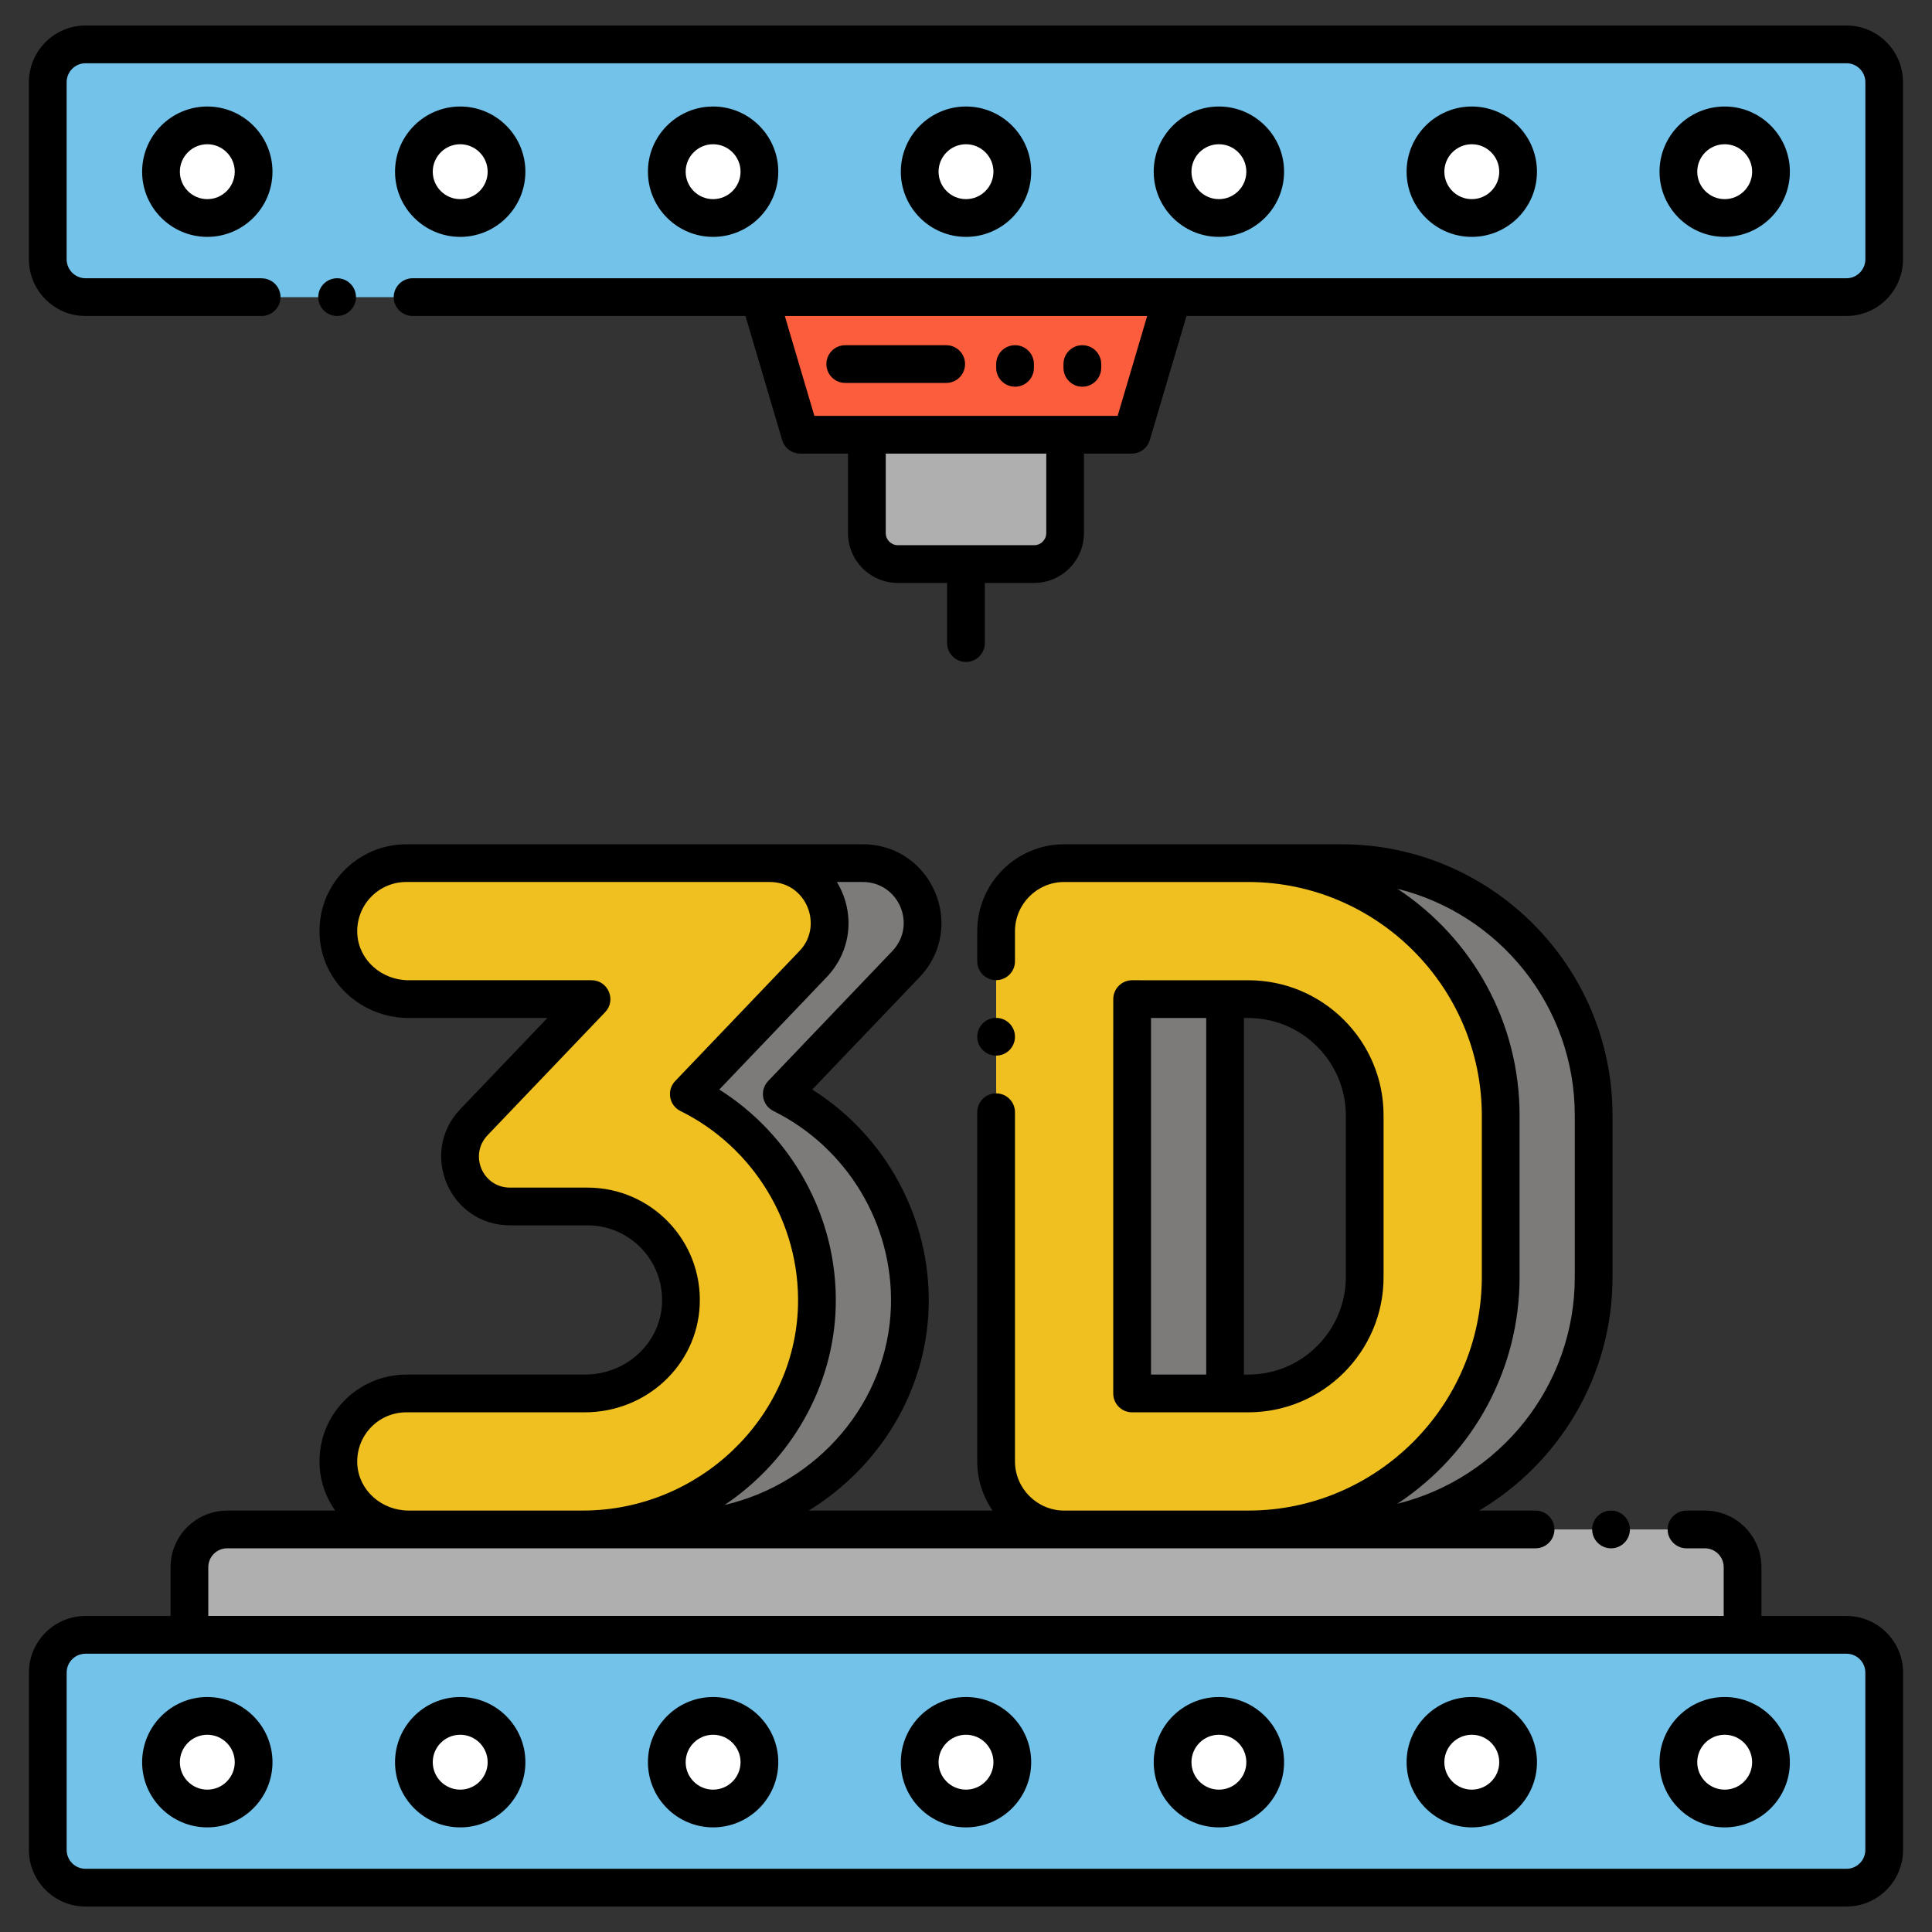 <svg id="Layer_1" enable-background="new 0 0 256 256" height="512" viewBox="0 0 256 256" width="512" xmlns="http://www.w3.org/2000/svg"><rect x="0" y="0" width="256" height="256" fill="#333333" stroke="none"/><g><path d="m230.902 216.625h-205.804v-8.969c0-2.761 2.239-5 5-5h195.804c2.761 0 5 2.239 5 5z" fill="#afafaf"/><path d="m244.667 250.125h-233.334c-2.761 0-5-2.239-5-5v-23.5c0-2.761 2.239-5 5-5h233.333c2.761 0 5 2.239 5 5v23.5c.001 2.761-2.238 5-4.999 5z" fill="#72c2e9"/><g fill="#fff"><circle cx="27.47" cy="233.5" r="6.136"/><circle cx="60.98" cy="233.5" r="6.136"/><circle cx="94.49" cy="233.5" r="6.136"/><circle cx="128" cy="233.5" r="6.136"/><circle cx="161.51" cy="233.5" r="6.136"/><circle cx="195.02" cy="233.5" r="6.136"/><circle cx="228.53" cy="233.5" r="6.136"/></g><path d="m149.96 57.607h-43.92l-5.394-18.232h54.708z" fill="#fc5d3d"/><path d="m141.135 57.607h-26.27v13.032c0 2.267 1.838 4.105 4.105 4.105h18.061c2.267 0 4.105-1.838 4.105-4.105v-13.032z" fill="#afafaf"/><path d="m244.667 39.375h-233.334c-2.761 0-5-2.239-5-5v-23.5c0-2.761 2.239-5 5-5h233.333c2.761 0 5 2.239 5 5v23.5c.001 2.761-2.238 5-4.999 5z" fill="#72c2e9"/><circle cx="60.98" cy="22.75" fill="#fff" r="6.136"/><circle cx="94.49" cy="22.75" fill="#fff" r="6.136"/><circle cx="128" cy="22.75" fill="#fff" r="6.136"/><circle cx="161.51" cy="22.75" fill="#fff" r="6.136"/><circle cx="195.02" cy="22.75" fill="#fff" r="6.136"/><circle cx="228.53" cy="22.75" fill="#fff" r="6.136"/><circle cx="27.47" cy="22.75" fill="#fff" r="6.136"/><path d="m108.239 173.098c-.45 16.558-14.441 29.558-31.018 29.558h-23.072c-4.793 0-8.982-3.622-9.297-8.405-.333-5.252 3.82-9.613 8.991-9.613h23.64c6.667 0 12.405-5.108 12.73-11.766.351-7.108-5.333-13.009-12.369-13.009h-10.397c-5.73-.108-8.631-7-4.64-11.171l15.576-16.306h-24.234c-4.793 0-8.982-3.622-9.297-8.405-.333-5.252 3.82-9.613 8.991-9.613h48.153c6.964 0 10.541 8.351 5.721 13.396l-16.441 17.207c10.279 5.091 17.297 15.821 16.963 28.127z" fill="#f0c020"/><path d="m120.554 173.098c-.45 16.558-14.441 29.558-31.018 29.558h-12.315c16.577 0 30.567-13 31.018-29.558.333-12.306-6.685-23.036-16.964-28.126l16.441-17.207c4.82-5.045 1.243-13.396-5.721-13.396h12.315c6.964 0 10.541 8.351 5.721 13.396l-16.441 17.207c10.28 5.09 17.298 15.82 16.964 28.126z" fill="#7d7b79"/><path d="m150.014 132.386v52.252h12.315v-52.252zm27.729-18.018h-12.315c18.459 0 33.423 14.964 33.423 33.423v21.441c0 18.459-14.964 33.423-33.423 33.423h12.315c18.459 0 33.423-14.964 33.423-33.423v-21.441c.001-18.459-14.963-33.423-33.423-33.423z" fill="#7d7b79"/><path d="m165.428 114.368h-24.423c-4.982 0-9.009 4.036-9.009 9.009v70.27c0 4.973 4.027 9.009 9.009 9.009h24.423c18.459 0 33.423-14.964 33.423-33.423v-21.441c0-18.46-14.963-33.424-33.423-33.424zm-15.414 70.27v-52.252h15.414c8.495 0 15.405 6.91 15.405 15.405v21.441c0 8.495-6.91 15.405-15.405 15.405h-15.414z" fill="#f0c020"/><path d="m27.47 224.863c-4.762 0-8.636 3.874-8.636 8.637s3.874 8.637 8.636 8.637 8.636-3.874 8.636-8.637-3.874-8.637-8.636-8.637zm0 12.274c-2.005 0-3.636-1.632-3.636-3.637s1.631-3.637 3.636-3.637 3.636 1.632 3.636 3.637-1.631 3.637-3.636 3.637z"/><path d="m60.98 224.863c-4.762 0-8.637 3.874-8.637 8.637s3.875 8.637 8.637 8.637 8.636-3.874 8.636-8.637-3.874-8.637-8.636-8.637zm0 12.274c-2.005 0-3.637-1.632-3.637-3.637s1.631-3.637 3.637-3.637c2.005 0 3.636 1.632 3.636 3.637s-1.631 3.637-3.636 3.637z"/><path d="m94.49 224.863c-4.762 0-8.636 3.874-8.636 8.637s3.874 8.637 8.636 8.637 8.637-3.874 8.637-8.637-3.875-8.637-8.637-8.637zm0 12.274c-2.005 0-3.636-1.632-3.636-3.637s1.631-3.637 3.636-3.637 3.637 1.632 3.637 3.637-1.632 3.637-3.637 3.637z"/><path d="m128 224.863c-4.762 0-8.636 3.874-8.636 8.637s3.874 8.637 8.636 8.637c4.763 0 8.637-3.874 8.637-8.637s-3.874-8.637-8.637-8.637zm0 12.274c-2.005 0-3.636-1.632-3.636-3.637s1.631-3.637 3.636-3.637 3.637 1.632 3.637 3.637-1.632 3.637-3.637 3.637z"/><path d="m161.51 224.863c-4.762 0-8.636 3.874-8.636 8.637s3.874 8.637 8.636 8.637c4.763 0 8.637-3.874 8.637-8.637s-3.875-8.637-8.637-8.637zm0 12.274c-2.005 0-3.636-1.632-3.636-3.637s1.631-3.637 3.636-3.637 3.637 1.632 3.637 3.637-1.632 3.637-3.637 3.637z"/><path d="m195.021 224.863c-4.763 0-8.637 3.874-8.637 8.637s3.874 8.637 8.637 8.637c4.762 0 8.636-3.874 8.636-8.637s-3.875-8.637-8.636-8.637zm0 12.274c-2.005 0-3.637-1.632-3.637-3.637s1.632-3.637 3.637-3.637 3.636 1.632 3.636 3.637-1.632 3.637-3.636 3.637z"/><path d="m228.53 224.863c-4.763 0-8.637 3.874-8.637 8.637s3.874 8.637 8.637 8.637 8.637-3.874 8.637-8.637-3.874-8.637-8.637-8.637zm0 12.274c-2.005 0-3.637-1.632-3.637-3.637s1.632-3.637 3.637-3.637 3.637 1.632 3.637 3.637-1.632 3.637-3.637 3.637z"/><path d="m252.167 245.125v-23.5c0-4.136-3.364-7.5-7.5-7.5h-11.268v-6.465c0-4.141-3.359-7.5-7.5-7.5h-2.43c-1.38 0-2.5 1.12-2.5 2.5 0 1.37 1.12 2.5 2.5 2.5h2.43c1.381 0 2.5 1.12 2.5 2.5v6.46h-200.799v-6.46c0-1.38 1.12-2.5 2.5-2.5h173.37c1.38 0 2.5-1.13 2.5-2.5 0-1.38-1.12-2.5-2.5-2.5h-7.481c10.571-6.26 17.678-17.776 17.678-30.927v-21.441c0-19.809-16.115-35.924-35.924-35.924h-12.315c-.007 0-.013.002-.019.002h-24.409c-6.34 0-11.51 5.16-11.51 11.51v3.995c0 1.38 1.119 2.5 2.5 2.5 1.38 0 2.5-1.12 2.5-2.5v-3.995c.01-3.59 2.93-6.51 6.51-6.51h24.42c17.02.029 30.899 13.899 30.93 30.92v21.439c-.03 17.086-14.013 30.927-30.922 30.927-.013 0-.026.004-.039.004h-24.389c-3.58-.011-6.5-2.931-6.51-6.511v-46.274c0-1.38-1.12-2.5-2.5-2.5-1.381 0-2.5 1.12-2.5 2.5v46.274c0 2.416.754 4.657 2.034 6.511h-24.366c9.259-5.683 15.587-15.655 15.895-26.994.316-11.673-5.652-22.641-15.43-28.796l14.216-14.879c6.34-6.636 1.641-17.623-7.528-17.623h-12.315-.001c-.001 0-.002 0-.003 0h-48.148c-6.493 0-11.925 5.459-11.484 12.27.39 6.027 5.57 10.749 11.793 10.749h18.381l-11.539 12.078c-5.54 5.799-1.43 15.398 6.585 15.398h10.263c5.614 0 10.157 4.694 9.875 10.39-.26 5.263-4.755 9.386-10.234 9.386h-23.64c-6.493 0-11.925 5.459-11.484 12.27.138 2.134.886 4.097 2.058 5.752h-14.318c-4.13 0-7.5 3.359-7.5 7.5v6.465h-11.267c-4.136 0-7.5 3.364-7.5 7.5v23.5c0 4.136 3.364 7.5 7.5 7.5h233.333c4.137-.001 7.501-3.365 7.501-7.501zm-43.5-97.333v21.441c0 14.496-10.028 26.693-23.51 30.024 10.321-6.811 16.195-18.116 16.195-30.024v-21.441c0-12.214-6.125-23.38-16.182-30.022 13.476 3.336 23.497 15.531 23.497 30.022zm-94.356-30.924c4.784 0 7.222 5.707 3.913 9.169l-16.441 17.207c-1.166 1.221-.809 3.222.698 3.968 9.755 4.83 15.868 14.965 15.574 25.817-.348 12.786-9.747 23.534-22.037 26.386 8.88-5.97 14.432-15.779 14.72-26.25.325-11.975-5.942-22.822-15.43-28.795l14.216-14.879c3.29-3.444 3.834-8.45 1.409-12.556-.013-.021-.021-.046-.034-.067zm-60.467 70.271h23.64c8.147 0 14.837-6.211 15.229-14.14.421-8.523-6.365-15.636-14.869-15.636h-10.263c-3.628 0-5.475-4.323-2.97-6.945l15.578-16.305c1.514-1.585.391-4.227-1.808-4.227h-24.228c-3.595 0-6.583-2.667-6.804-6.071-.245-3.791 2.741-6.947 6.495-6.947h48.148c4.907 0 7.156 5.861 3.919 9.166-4.612 4.827-.553.579-16.444 17.21-1.171 1.225-.81 3.227.697 3.972 9.613 4.753 15.872 14.818 15.574 25.81-.406 14.93-13.178 27.131-28.518 27.131h-23.067c-3.595 0-6.583-2.667-6.804-6.07-.245-3.792 2.741-6.948 6.495-6.948zm-45.011 57.986v-23.5c0-1.379 1.122-2.5 2.5-2.5h233.333c1.379 0 2.5 1.121 2.5 2.5v23.5c0 1.379-1.121 2.5-2.5 2.5h-233.333c-1.378 0-2.5-1.121-2.5-2.5z"/><circle cx="213.47" cy="202.66" r="2.5"/><path d="m60.98 31.387c4.762 0 8.636-3.874 8.636-8.637s-3.874-8.637-8.636-8.637-8.637 3.874-8.637 8.637 3.875 8.637 8.637 8.637zm0-12.274c2.005 0 3.636 1.632 3.636 3.637s-1.631 3.637-3.636 3.637-3.637-1.632-3.637-3.637 1.632-3.637 3.637-3.637z"/><path d="m103.126 22.75c0-4.763-3.875-8.637-8.637-8.637s-8.636 3.874-8.636 8.637 3.874 8.637 8.636 8.637 8.637-3.874 8.637-8.637zm-12.272 0c0-2.005 1.631-3.637 3.636-3.637s3.637 1.632 3.637 3.637-1.631 3.637-3.637 3.637c-2.005 0-3.636-1.632-3.636-3.637z"/><path d="m136.637 22.75c0-4.763-3.874-8.637-8.637-8.637-4.762 0-8.636 3.874-8.636 8.637s3.874 8.637 8.636 8.637c4.763 0 8.637-3.874 8.637-8.637zm-12.273 0c0-2.005 1.631-3.637 3.636-3.637s3.637 1.632 3.637 3.637-1.632 3.637-3.637 3.637-3.636-1.632-3.636-3.637z"/><path d="m170.146 22.75c0-4.763-3.874-8.637-8.637-8.637-4.762 0-8.636 3.874-8.636 8.637s3.874 8.637 8.636 8.637c4.763 0 8.637-3.874 8.637-8.637zm-12.272 0c0-2.005 1.631-3.637 3.636-3.637s3.637 1.632 3.637 3.637-1.632 3.637-3.637 3.637-3.636-1.632-3.636-3.637z"/><path d="m203.656 22.75c0-4.763-3.874-8.637-8.636-8.637-4.763 0-8.637 3.874-8.637 8.637s3.874 8.637 8.637 8.637c4.762 0 8.636-3.874 8.636-8.637zm-12.272 0c0-2.005 1.632-3.637 3.637-3.637s3.636 1.632 3.636 3.637-1.631 3.637-3.636 3.637-3.637-1.632-3.637-3.637z"/><path d="m237.167 22.75c0-4.763-3.874-8.637-8.637-8.637s-8.637 3.874-8.637 8.637 3.874 8.637 8.637 8.637 8.637-3.874 8.637-8.637zm-12.273 0c0-2.005 1.632-3.637 3.637-3.637s3.637 1.632 3.637 3.637-1.632 3.637-3.637 3.637-3.637-1.632-3.637-3.637z"/><path d="m3.83 34.37c.01 4.14 3.37 7.5 7.5 7.5h23.34c1.37 0 2.5-1.12 2.5-2.5 0-1.37-1.12-2.49-2.49-2.49l-.01-.01h-23.34c-1.37 0-2.49-1.12-2.5-2.5v-23.5c.01-1.37 1.13-2.49 2.5-2.49h233.34c1.37 0 2.49 1.12 2.5 2.49v23.5c-.01 1.38-1.13 2.5-2.5 2.5h-190c-1.38 0-2.5 1.13-2.5 2.5 0 1.38 1.12 2.5 2.5 2.5h44.107l4.865 16.445c.314 1.063 1.29 1.791 2.397 1.791h6.325v10.532c0 3.642 2.963 6.604 6.604 6.604h6.53v7.967c0 1.381 1.119 2.5 2.5 2.5s2.5-1.119 2.5-2.5v-7.967h6.53c3.642 0 6.604-2.963 6.604-6.604v-10.532h6.325c1.107 0 2.083-.729 2.397-1.791l4.865-16.445h87.447c4.13 0 7.49-3.36 7.49-7.5v-23.5c0-4.13-3.36-7.49-7.49-7.49h-233.336c-4.13 0-7.49 3.36-7.5 7.49zm134.805 36.269c0 .885-.72 1.604-1.604 1.604h-18.061c-.885 0-1.604-.72-1.604-1.604v-10.533h21.27v10.533zm9.458-15.533c-18.574 0-9.828 0-40.185 0l-3.915-13.231h48.014z"/><circle cx="44.67" cy="39.37" r="2.5"/><path d="m134.5 51.241c1.381 0 2.5-1.119 2.5-2.5v-.5c0-1.381-1.119-2.5-2.5-2.5s-2.5 1.119-2.5 2.5v.5c0 1.381 1.119 2.5 2.5 2.5z"/><path d="m143.417 51.241c1.381 0 2.5-1.119 2.5-2.5v-.5c0-1.381-1.119-2.5-2.5-2.5s-2.5 1.119-2.5 2.5v.5c0 1.381 1.119 2.5 2.5 2.5z"/><path d="m112 50.741h13.375c1.381 0 2.5-1.119 2.5-2.5s-1.119-2.5-2.5-2.5h-13.375c-1.381 0-2.5 1.119-2.5 2.5s1.119 2.5 2.5 2.5z"/><path d="m18.833 22.75c0 4.763 3.874 8.637 8.636 8.637s8.636-3.874 8.636-8.637-3.874-8.637-8.636-8.637-8.636 3.874-8.636 8.637zm12.273 0c0 2.005-1.631 3.637-3.636 3.637s-3.636-1.632-3.636-3.637 1.631-3.637 3.636-3.637 3.636 1.632 3.636 3.637z"/><path d="m165.42 187.14c9.87-.01 17.91-8.04 17.91-17.91v-21.44c0-9.87-8.04-17.9-17.91-17.9-15.487 0-15.054-.003-15.406-.003-1.381 0-2.5 1.119-2.5 2.5 0 5.503-.004 5.253-.004 5.253v47c0 1.377 1.103 2.5 2.5 2.5zm12.91-39.35v21.439c-.011 7.11-5.8 12.9-12.91 12.91h-.591v-47.25h.591c7.11.01 12.899 5.8 12.91 12.901zm-18.501 34.349h-7.315v-47.252h7.315z"/><circle cx="131.99" cy="137.375" r="2.5"/></g></svg>